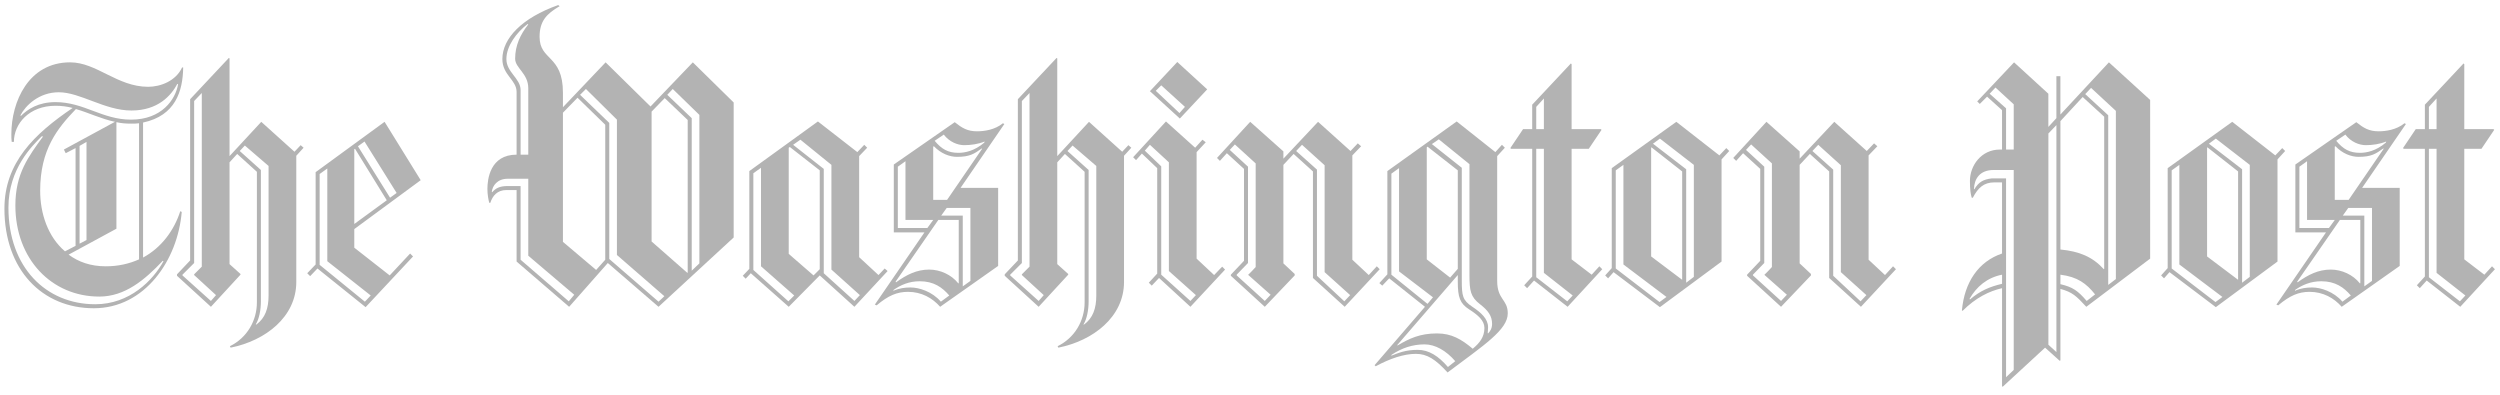 <?xml version="1.0" encoding="UTF-8"?>
<svg width="209px" height="33px" viewBox="0 0 209 33" version="1.1" xmlns="http://www.w3.org/2000/svg" xmlns:xlink="http://www.w3.org/1999/xlink">
    <title>The_Washington_Post_logo</title>
    <g id="Page-1" stroke="none" stroke-width="1" fill="none" fill-rule="evenodd">
        <g id="Artboard" transform="translate(-971, -144)" fill="#B3B3B3" fill-rule="nonzero">
            <g id="The_Washington_Post_logo" transform="translate(971, 144)">
                <path d="M11.96,10.245 L11.96,21.531 C13.485,20.707 14.552,19.273 15.071,17.657 L15.193,17.718 C14.857,21.744 12.112,25.77 7.842,25.77 C3.542,25.77 0.37,22.568 0.37,17.443 C0.37,13.6 2.871,11.191 6.073,9.025 C5.616,8.903 5.128,8.842 4.64,8.842 C2.443,8.842 1.162,10.336 1.162,11.862 L0.979,11.862 C0.949,11.648 0.949,11.435 0.949,11.221 C0.949,8.507 2.382,5.212 5.86,5.212 C8.086,5.212 9.794,7.256 12.387,7.256 C13.424,7.256 14.705,6.768 15.223,5.639 L15.314,5.639 C15.284,7.622 14.674,9.666 11.96,10.245 Z M13.607,21.805 C12.082,23.421 10.435,24.794 8.3,24.794 C4.335,24.794 1.285,21.683 1.285,17.169 C1.285,14.515 2.383,13.082 3.603,11.404 L3.481,11.404 C2.718,12.167 0.705,14.088 0.705,17.352 C0.705,22.354 3.847,25.435 7.964,25.435 C10.831,25.435 12.783,23.452 13.668,21.836 L13.607,21.805 Z M14.826,7.013 C14.308,7.988 13.21,9.239 10.984,9.239 C8.757,9.239 6.714,7.713 4.914,7.713 C3.267,7.713 2.139,8.812 1.711,9.635 L1.742,9.696 C2.322,9.117 3.206,8.537 4.64,8.537 C7.018,8.537 8.544,10.002 10.953,10.002 C13.515,10.002 14.674,8.324 14.888,7.043 L14.826,7.013 Z M6.347,9.117 C4.792,10.734 3.358,12.503 3.358,15.949 C3.358,17.84 3.999,19.792 5.432,21.012 L6.317,20.554 L6.317,12.38 L5.493,12.807 L5.341,12.502 L9.611,10.184 C8.452,9.94 7.415,9.422 6.347,9.117 Z M10.953,10.336 C10.526,10.336 10.13,10.306 9.733,10.214 L9.733,19.12 L5.737,21.287 C6.561,21.897 7.567,22.263 8.848,22.263 C9.885,22.263 10.8,22.049 11.624,21.683 L11.624,10.306 C11.41,10.336 11.197,10.336 10.953,10.336 Z M7.232,11.862 L6.652,12.197 L6.652,20.372 L7.232,20.067 L7.232,11.862 Z M24.77,13.021 L24.77,23.574 C24.77,26.502 22.177,28.485 19.28,29.064 L19.219,28.942 C20.653,28.24 21.476,26.807 21.476,25.282 L21.476,14.363 L19.829,12.869 L19.189,13.57 L19.189,22.08 L20.104,22.903 L20.104,22.964 L17.633,25.648 L14.797,23.056 L14.797,22.934 L15.895,21.774 L15.895,8.293 L19.128,4.847 L19.189,4.878 L19.189,13.051 L21.842,10.185 L24.618,12.686 L25.136,12.137 L25.381,12.351 L24.77,13.021 Z M16.23,22.994 L16.23,22.934 L16.87,22.293 L16.87,7.775 L16.23,8.446 L16.23,21.988 L15.254,22.964 L15.254,23.025 L17.632,25.16 L18.059,24.672 L16.23,22.994 Z M20.469,12.167 L20.042,12.624 L21.811,14.211 L21.811,25.191 C21.811,25.923 21.659,26.685 21.385,27.112 L21.415,27.143 C22.178,26.593 22.452,25.77 22.452,24.703 L22.452,13.874 L20.469,12.167 Z M29.619,19.151 L29.619,20.707 L32.578,23.025 L34.286,21.195 L34.53,21.439 L30.565,25.678 L26.539,22.445 L25.929,23.086 L25.685,22.842 L26.387,22.11 L26.387,14.393 L32.151,10.184 L35.171,15.064 L29.619,19.151 Z M27.362,21.836 L27.362,14.088 L26.722,14.546 L26.722,22.141 L30.504,25.221 L30.992,24.703 L27.362,21.836 Z M29.681,12.441 L29.619,12.472 L29.619,18.725 L32.334,16.742 L29.681,12.441 Z M30.473,11.831 L29.925,12.228 L32.609,16.528 L33.158,16.132 L30.473,11.831 Z" id="Shape"></path>
                <path d="M55.052,25.648 L50.812,21.988 L47.579,25.648 L43.187,21.865 L43.187,15.888 L42.333,15.888 C41.571,15.888 41.175,16.376 40.991,16.955 L40.9,16.955 C40.839,16.711 40.747,16.284 40.747,15.796 C40.747,15.003 40.961,12.929 43.187,12.929 L43.187,7.683 C43.187,6.677 41.998,6.28 41.998,4.938 C41.998,3.2 43.645,1.492 46.665,0.424 L46.787,0.515 C45.689,1.156 45.109,1.766 45.109,3.077 C45.109,5.091 47.061,4.572 47.061,7.744 L47.061,8.964 L50.63,5.212 L54.382,8.903 L57.92,5.212 L61.335,8.567 L61.335,19.853 L55.052,25.648 Z M44.164,21.378 L44.164,14.943 L42.455,14.943 C41.571,14.943 41.175,15.522 41.113,16.041 L41.143,16.071 C41.449,15.736 41.754,15.553 42.455,15.553 L43.522,15.553 L43.522,21.714 L47.548,25.191 L48.006,24.642 L44.164,21.378 Z M44.164,7.378 C44.164,6.128 43.066,5.701 43.066,4.908 C43.066,3.809 43.493,2.895 44.164,2.041 L44.103,2.011 C43.188,2.712 42.334,3.841 42.334,4.938 C42.334,6.037 43.523,6.555 43.523,7.531 L43.523,12.93 L44.164,12.93 L44.164,7.378 Z M50.599,10.428 L48.281,8.171 L47.061,9.422 L47.061,20.219 L49.837,22.567 L50.599,21.713 L50.599,10.428 Z M51.575,21.317 L51.575,10.002 L48.983,7.439 L48.494,7.927 L50.935,10.276 L50.935,21.652 L55.052,25.221 L55.54,24.763 L51.575,21.317 Z M57.492,10.032 L55.571,8.201 L54.473,9.33 L54.473,20.188 L57.462,22.811 L57.492,22.781 L57.492,10.032 Z M58.468,9.605 L56.242,7.439 L55.784,7.927 L57.828,9.879 L57.828,22.629 L58.468,22.018 L58.468,9.605 Z" id="Shape"></path>
                <path d="M71.428,25.648 L68.53,23.025 L65.938,25.648 L62.766,22.842 L62.339,23.299 L62.095,23.055 L62.644,22.476 L62.644,14.302 L68.378,10.154 L71.672,12.716 L72.252,12.106 L72.496,12.35 L71.825,13.051 L71.825,21.5 L73.441,22.994 L73.96,22.446 L74.204,22.659 L71.428,25.648 Z M63.62,22.263 L63.62,14.027 L62.98,14.485 L62.98,22.568 L65.908,25.191 L66.396,24.703 L63.62,22.263 Z M68.53,14.241 L66.03,12.289 L65.938,12.35 L65.938,21.225 L68.012,23.025 L68.53,22.506 L68.53,14.241 Z M69.507,22.537 L69.507,13.783 L66.914,11.679 L66.304,12.105 L68.866,14.119 L68.866,22.842 L71.429,25.16 L71.886,24.672 L69.507,22.537 Z M80.304,15.705 L83.445,15.705 L83.445,22.232 L78.596,25.648 C77.955,24.916 77.04,24.398 75.912,24.398 C74.997,24.398 74.264,24.703 73.289,25.526 L73.136,25.465 L77.285,19.426 L74.722,19.426 L74.722,13.753 L79.816,10.215 C80.426,10.703 80.883,10.977 81.677,10.977 C82.287,10.977 83.171,10.855 83.842,10.306 L83.964,10.367 L80.304,15.705 Z M76.888,23.513 C76.003,23.513 75.302,23.818 74.692,24.245 L74.692,24.306 C75.18,24.092 75.668,24.032 76.125,24.032 C76.827,24.032 77.925,24.367 78.657,25.221 L79.359,24.703 C78.779,24.032 78.077,23.513 76.888,23.513 Z M80.151,18.389 L78.443,18.389 L74.874,23.544 L74.905,23.605 C75.789,22.964 76.643,22.537 77.68,22.537 C78.595,22.537 79.541,22.964 80.12,23.696 L80.151,23.666 L80.151,18.389 Z M75.698,13.479 L75.058,13.936 L75.058,19.06 L77.528,19.06 L78.016,18.389 L75.698,18.389 L75.698,13.479 Z M82.073,12.411 C81.432,12.869 81.066,13.112 79.999,13.112 C79.388,13.112 78.656,12.838 78.077,12.228 L78.016,12.258 L78.016,16.711 L79.175,16.711 L82.103,12.441 L82.073,12.411 Z M80.609,12.136 C80.06,12.136 79.359,11.862 78.901,11.252 L78.138,11.77 C78.718,12.472 79.267,12.777 80.12,12.777 C80.669,12.777 81.463,12.624 82.286,11.922 L82.316,11.831 C81.798,12.045 81.158,12.136 80.609,12.136 Z M81.127,17.383 L79.145,17.383 L78.687,18.023 L80.487,18.023 L80.487,23.94 L81.127,23.483 L81.127,17.383 Z M93.968,13.021 L93.968,23.574 C93.968,26.502 91.375,28.485 88.478,29.064 L88.417,28.942 C89.851,28.24 90.674,26.807 90.674,25.282 L90.674,14.363 L89.027,12.869 L88.387,13.57 L88.387,22.08 L89.302,22.903 L89.302,22.964 L86.831,25.648 L83.995,23.056 L83.995,22.934 L85.093,21.774 L85.093,8.293 L88.326,4.847 L88.387,4.878 L88.387,13.051 L91.04,10.185 L93.816,12.686 L94.334,12.137 L94.578,12.351 L93.968,13.021 Z M85.428,22.994 L85.428,22.934 L86.068,22.293 L86.068,7.775 L85.428,8.446 L85.428,21.988 L84.452,22.964 L84.452,23.025 L86.83,25.16 L87.257,24.672 L85.428,22.994 Z M89.667,12.167 L89.24,12.624 L91.009,14.211 L91.009,25.191 C91.009,25.923 90.857,26.685 90.583,27.112 L90.613,27.143 C91.376,26.593 91.65,25.77 91.65,24.703 L91.65,13.874 L89.667,12.167 Z M99.519,25.648 L96.896,23.238 L96.286,23.879 L96.041,23.634 L96.743,22.872 L96.743,14.058 L95.462,12.838 L94.974,13.387 L94.73,13.143 L97.475,10.154 L99.915,12.35 L100.525,11.679 L100.8,11.893 L100.037,12.716 L100.037,21.623 L101.501,22.995 L102.172,22.293 L102.416,22.537 L99.519,25.648 Z M97.719,22.659 L97.719,13.57 L96.133,12.106 L95.707,12.594 L97.079,13.906 L97.079,22.964 L99.519,25.16 L99.977,24.672 L97.719,22.659 Z M98.634,9.91 L96.133,7.623 L98.421,5.183 L100.922,7.47 L98.634,9.91 Z M97.079,7.134 L96.622,7.592 L98.604,9.452 L99.061,8.934 L97.079,7.134 Z" id="Shape"></path>
                <path d="M112.416,25.648 L109.762,23.238 L109.762,14.332 L108.146,12.869 L107.291,13.783 L107.291,22.018 L108.237,22.903 L108.237,23.025 L105.736,25.648 L102.899,23.055 L102.899,22.964 L103.998,21.805 L103.998,14.119 L102.564,12.807 L101.984,13.448 L101.741,13.204 L104.516,10.184 L107.291,12.655 L107.291,13.265 L110.189,10.184 L112.903,12.624 L113.513,11.984 L113.788,12.228 L113.056,12.99 L113.056,21.713 L114.428,22.994 L115.099,22.262 L115.343,22.506 L112.416,25.648 Z M104.364,22.994 L104.364,22.934 C104.364,22.994 104.974,22.323 104.974,22.323 L104.974,13.661 L103.235,12.075 L102.808,12.532 L104.333,13.935 L104.333,21.987 L103.387,22.963 L103.387,23.024 L105.736,25.159 L106.224,24.641 L104.364,22.994 Z M110.738,22.751 L110.738,13.814 L108.847,12.106 L108.359,12.624 L110.098,14.18 L110.098,23.055 L112.385,25.19 L112.873,24.672 L110.738,22.751 Z M121.017,31.138 C120.011,30.04 119.309,29.582 118.363,29.582 C117.357,29.582 116.198,29.979 115.008,30.619 L114.917,30.528 L119.126,25.648 L116.137,23.269 L115.557,23.88 L115.314,23.666 L115.984,22.934 L115.984,14.302 L121.779,10.154 L125.012,12.716 L125.562,12.106 L125.806,12.35 L125.165,13.051 L125.165,23.483 C125.165,25.069 126.049,25.008 126.049,26.197 C126.049,27.57 124.067,28.85 121.017,31.138 Z M116.96,22.689 L116.96,14.058 L116.32,14.516 L116.32,22.964 L119.339,25.404 L119.797,24.855 L116.96,22.689 Z M119.095,28.79 C118.089,28.79 117.174,29.095 116.32,29.674 L116.32,29.735 C116.869,29.522 117.479,29.247 118.516,29.247 C119.461,29.247 120.254,29.765 121.047,30.681 L121.658,30.193 C120.895,29.308 119.98,28.79 119.095,28.79 Z M122.816,25.861 C122.054,25.373 121.871,24.855 121.871,23.543 L121.871,22.994 L116.808,28.85 L116.838,28.88 C117.814,28.301 118.699,27.874 120.133,27.874 C121.353,27.874 122.176,28.362 123.122,29.155 C123.701,28.667 124.097,28.179 124.097,27.417 C124.097,26.807 123.579,26.35 122.816,25.861 Z M119.339,12.259 L119.278,12.32 L119.278,21.683 L121.23,23.208 L121.871,22.476 L121.871,14.241 L119.339,12.259 Z M123.731,25.435 C122.938,24.824 122.847,24.306 122.847,22.994 L122.847,13.723 L120.284,11.648 L119.705,12.045 L122.206,14.027 L122.206,23.421 C122.206,24.733 122.267,25.099 123.091,25.648 C123.823,26.136 124.402,26.654 124.402,27.356 C124.402,27.538 124.372,27.844 124.372,27.844 L124.402,27.874 C124.555,27.721 124.738,27.478 124.738,27.081 C124.738,26.41 124.402,25.953 123.731,25.435 Z M131.052,25.648 L128.246,23.452 L127.666,24.092 L127.422,23.848 L128.093,23.116 L128.093,12.441 L126.324,12.441 L126.263,12.38 L127.33,10.794 L128.092,10.794 L128.092,8.751 L131.326,5.304 L131.387,5.366 L131.387,10.794 L133.827,10.794 L133.888,10.856 L132.82,12.442 L131.387,12.442 L131.387,21.683 L133.065,22.965 L133.705,22.263 L133.949,22.507 L131.052,25.648 Z M129.069,8.232 L128.429,8.934 L128.429,10.794 L129.069,10.794 L129.069,8.232 Z M129.069,22.811 L129.069,12.441 L128.429,12.441 L128.429,23.177 L131.021,25.191 L131.479,24.703 L129.069,22.811 Z M143.922,13.326 L143.922,21.866 L138.768,25.678 L134.894,22.751 L134.437,23.269 L134.193,23.025 L134.742,22.415 L134.742,14.058 L140.141,10.184 L143.739,12.991 L144.319,12.38 L144.563,12.624 L143.922,13.326 Z M135.718,22.11 L135.718,13.783 L135.077,14.241 L135.077,22.446 L138.738,25.252 L139.317,24.825 L135.718,22.11 Z M140.629,14.332 L138.066,12.319 L138.036,12.35 L138.036,21.439 L140.629,23.391 L140.629,14.332 Z M141.605,13.783 L138.768,11.587 L138.189,12.014 L140.965,14.149 L140.965,23.635 L141.605,23.147 L141.605,13.783 Z M155.574,25.648 L152.92,23.238 L152.92,14.332 L151.304,12.869 L150.45,13.783 L150.45,22.018 L151.395,22.903 L151.395,23.025 L148.894,25.648 L146.057,23.055 L146.057,22.964 L147.156,21.805 L147.156,14.119 L145.722,12.807 L145.143,13.448 L144.899,13.204 L147.674,10.184 L150.45,12.655 L150.45,13.265 L153.347,10.184 L156.062,12.624 L156.672,11.984 L156.946,12.228 L156.214,12.99 L156.214,21.713 L157.586,22.994 L158.258,22.262 L158.501,22.506 L155.574,25.648 Z M147.521,22.994 L147.521,22.934 C147.521,22.994 148.132,22.323 148.132,22.323 L148.132,13.661 L146.393,12.075 L145.966,12.532 L147.492,13.935 L147.492,21.987 L146.546,22.963 L146.546,23.024 L148.895,25.159 L149.383,24.641 L147.521,22.994 Z M153.896,22.751 L153.896,13.814 L152.005,12.106 L151.517,12.624 L153.256,14.18 L153.256,23.055 L155.543,25.19 L156.031,24.672 L153.896,22.751 Z" id="Shape"></path>
                <path d="M174.416,25.648 C173.562,24.733 173.257,24.428 172.251,24.153 L172.251,24.824 L172.251,30.131 L172.189,30.162 L170.969,29.063 L167.431,32.327 L167.37,32.297 L167.37,24.092 C166.303,24.336 165.174,24.886 164.076,25.983 L164.015,25.953 C164.229,23.604 165.387,21.866 167.369,21.195 L167.369,15.247 L166.729,15.247 C165.845,15.247 165.357,15.705 164.93,16.528 L164.838,16.528 C164.747,16.254 164.686,15.826 164.686,15.126 C164.686,13.844 165.631,12.503 167.187,12.503 L167.369,12.503 L167.369,9.208 L166.119,8.08 L165.509,8.69 L165.295,8.476 L168.376,5.213 L171.243,7.836 L171.243,10.611 L171.914,9.879 L171.914,6.372 L172.249,6.372 L172.249,9.574 L176.306,5.212 L179.752,8.354 L179.752,21.622 L174.416,25.648 Z M167.371,22.964 C166.121,23.208 165.236,23.97 164.657,24.977 L164.687,25.038 C165.541,24.306 166.334,23.971 167.371,23.726 L167.371,22.964 Z M168.347,14.211 L166.67,14.211 C165.51,14.211 165.053,14.943 165.023,15.797 L165.053,15.827 C165.419,15.217 165.785,15.003 166.517,14.912 L167.707,14.912 L167.707,31.535 L168.347,30.925 L168.347,14.211 Z M166.822,7.318 L166.334,7.836 L167.707,9.056 L167.707,12.502 L168.347,12.502 L168.347,8.72 L166.822,7.318 Z M171.916,10.459 L171.245,11.16 L171.245,28.82 L171.916,29.431 L171.916,10.459 Z M175.911,9.757 L174.112,8.11 L172.251,10.124 L172.251,20.859 C173.837,21.012 174.935,21.47 175.881,22.506 L175.911,22.476 L175.911,9.757 Z M172.251,22.964 L172.251,23.757 C173.288,24.001 173.715,24.306 174.447,25.16 L175.149,24.611 C174.416,23.696 173.684,23.147 172.251,22.964 Z M176.887,9.27 L174.813,7.348 L174.325,7.866 L176.247,9.635 L176.247,23.818 L176.887,23.33 L176.887,9.27 Z M190.399,13.326 L190.399,21.866 L185.243,25.678 L181.37,22.751 L180.912,23.269 L180.668,23.025 L181.217,22.415 L181.217,14.058 L186.616,10.184 L190.215,12.991 L190.794,12.38 L191.039,12.624 L190.399,13.326 Z M182.194,22.11 L182.194,13.783 L181.553,14.241 L181.553,22.446 L185.213,25.252 L185.793,24.825 L182.194,22.11 Z M187.104,14.332 L184.543,12.319 L184.512,12.35 L184.512,21.439 L187.104,23.391 L187.104,14.332 Z M188.081,13.783 L185.244,11.587 L184.665,12.014 L187.44,14.149 L187.44,23.635 L188.081,23.147 L188.081,13.783 Z M197.474,15.705 L200.616,15.705 L200.616,22.232 L195.767,25.648 C195.126,24.916 194.211,24.398 193.083,24.398 C192.168,24.398 191.436,24.703 190.459,25.526 L190.307,25.465 L194.455,19.426 L191.893,19.426 L191.893,13.753 L196.987,10.215 C197.597,10.703 198.054,10.977 198.847,10.977 C199.457,10.977 200.341,10.855 201.013,10.306 L201.135,10.367 L197.474,15.705 Z M194.058,23.513 C193.174,23.513 192.472,23.818 191.863,24.245 L191.863,24.306 C192.351,24.092 192.838,24.032 193.296,24.032 C193.998,24.032 195.095,24.367 195.827,25.221 L196.529,24.703 C195.95,24.032 195.248,23.513 194.058,23.513 Z M195.614,18.389 L192.046,23.544 L192.076,23.605 C192.96,22.964 193.815,22.537 194.852,22.537 C195.767,22.537 196.712,22.964 197.292,23.696 L197.322,23.666 L197.322,18.389 L195.614,18.389 Z M192.869,13.479 L192.229,13.936 L192.229,19.06 L194.699,19.06 L195.187,18.389 L192.869,18.389 L192.869,13.479 Z M199.244,12.411 C198.603,12.869 198.237,13.112 197.169,13.112 C196.559,13.112 195.827,12.838 195.248,12.228 L195.186,12.258 L195.186,16.711 L196.345,16.711 L199.273,12.441 L199.244,12.411 Z M197.779,12.136 C197.23,12.136 196.529,11.862 196.072,11.252 L195.309,11.77 C195.889,12.472 196.438,12.777 197.292,12.777 C197.841,12.777 198.634,12.624 199.457,11.922 L199.488,11.831 C198.969,12.045 198.329,12.136 197.779,12.136 Z M198.298,17.383 L196.316,17.383 L195.858,18.023 L197.658,18.023 L197.658,23.94 L198.298,23.483 L198.298,17.383 Z M205.679,25.648 L202.873,23.452 L202.294,24.092 L202.05,23.848 L202.72,23.116 L202.72,12.441 L200.951,12.441 L200.891,12.38 L201.958,10.794 L202.72,10.794 L202.72,8.751 L205.953,5.304 L206.015,5.366 L206.015,10.794 L208.454,10.794 L208.516,10.856 L207.448,12.442 L206.015,12.442 L206.015,21.683 L207.692,22.965 L208.333,22.263 L208.576,22.507 L205.679,25.648 Z M203.697,8.232 L203.056,8.934 L203.056,10.794 L203.697,10.794 L203.697,8.232 Z M203.697,22.811 L203.697,12.441 L203.056,12.441 L203.056,23.177 L205.649,25.191 L206.106,24.703 L203.697,22.811 Z" id="Shape"></path>
            </g>
        </g>
    </g>
</svg>